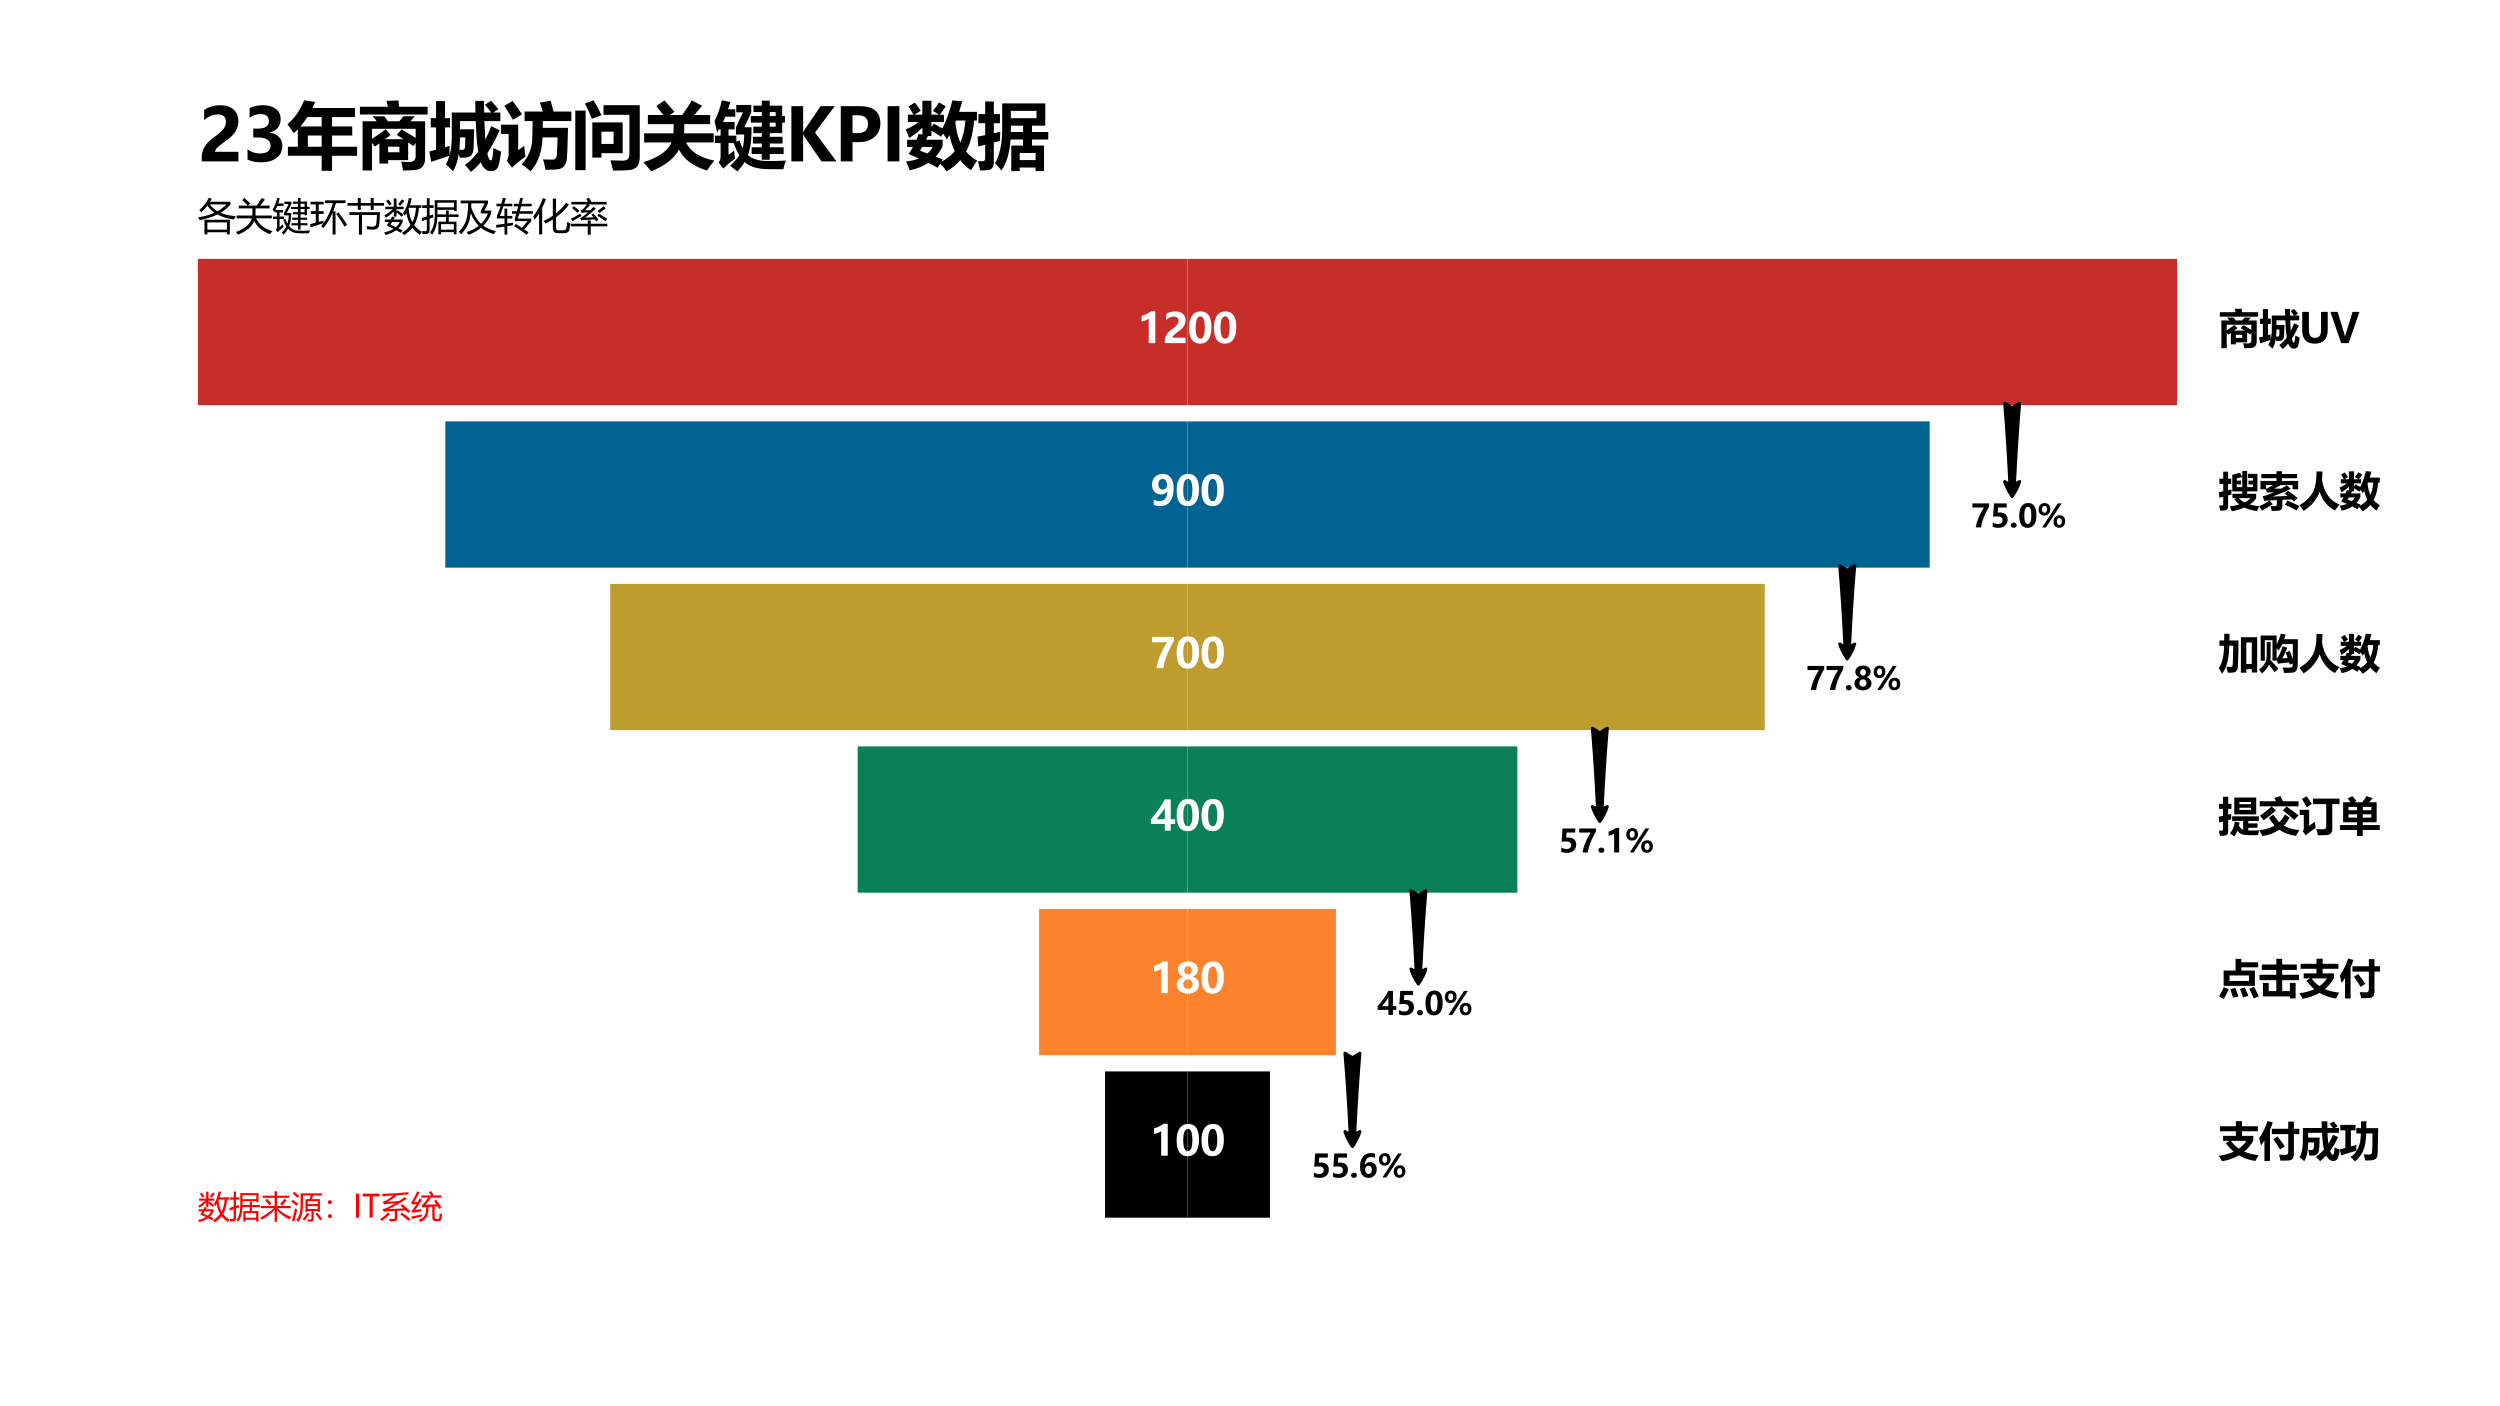 <?xml version="1.0" encoding="utf-8" standalone="no"?>
<!DOCTYPE svg PUBLIC "-//W3C//DTD SVG 1.1//EN"
  "http://www.w3.org/Graphics/SVG/1.1/DTD/svg11.dtd">
<svg xmlns:xlink="http://www.w3.org/1999/xlink" width="806.4pt" height="453.6pt" viewBox="0 0 806.4 453.6" xmlns="http://www.w3.org/2000/svg" version="1.1">
 <defs>
  <style type="text/css">*{stroke-linejoin: round; stroke-linecap: butt}</style>
 </defs>
 <g id="figure_1">
  <g id="patch_1">
   <path d="M 0 453.6 
L 806.4 453.6 
L 806.4 0 
L 0 0 
z
" style="fill: #ffffff"/>
  </g>
  <g id="axes_1">
   <g id="patch_2">
    <path d="M 0 408.24 
L 766.08 408.24 
L 766.08 68.04 
L 0 68.04 
z
" style="fill: #ffffff"/>
   </g>
   <g id="patch_3">
    <path d="M 383.04 83.504 
L 702.24 83.504 
L 702.24 130.681 
L 383.04 130.681 
z
" clip-path="url(#pd8c44826f9)" style="fill: #c72e29"/>
   </g>
   <g id="patch_4">
    <path d="M 383.04 135.923 
L 622.44 135.923 
L 622.44 183.1 
L 383.04 183.1 
z
" clip-path="url(#pd8c44826f9)" style="fill: #016392"/>
   </g>
   <g id="patch_5">
    <path d="M 383.04 188.342 
L 569.24 188.342 
L 569.24 235.519 
L 383.04 235.519 
z
" clip-path="url(#pd8c44826f9)" style="fill: #be9c2e"/>
   </g>
   <g id="patch_6">
    <path d="M 383.04 240.761 
L 489.44 240.761 
L 489.44 287.938 
L 383.04 287.938 
z
" clip-path="url(#pd8c44826f9)" style="fill: #098154"/>
   </g>
   <g id="patch_7">
    <path d="M 383.04 293.18 
L 430.92 293.18 
L 430.92 340.357 
L 383.04 340.357 
z
" clip-path="url(#pd8c44826f9)" style="fill: #fb832d"/>
   </g>
   <g id="patch_8">
    <path d="M 383.04 345.599 
L 409.64 345.599 
L 409.64 392.776 
L 383.04 392.776 
z
" clip-path="url(#pd8c44826f9)"/>
   </g>
   <g id="patch_9">
    <path d="M 383.04 83.504 
L 63.84 83.504 
L 63.84 130.681 
L 383.04 130.681 
z
" clip-path="url(#pd8c44826f9)" style="fill: #c72e29"/>
   </g>
   <g id="patch_10">
    <path d="M 383.04 135.923 
L 143.64 135.923 
L 143.64 183.1 
L 383.04 183.1 
z
" clip-path="url(#pd8c44826f9)" style="fill: #016392"/>
   </g>
   <g id="patch_11">
    <path d="M 383.04 188.342 
L 196.84 188.342 
L 196.84 235.519 
L 383.04 235.519 
z
" clip-path="url(#pd8c44826f9)" style="fill: #be9c2e"/>
   </g>
   <g id="patch_12">
    <path d="M 383.04 240.761 
L 276.64 240.761 
L 276.64 287.938 
L 383.04 287.938 
z
" clip-path="url(#pd8c44826f9)" style="fill: #098154"/>
   </g>
   <g id="patch_13">
    <path d="M 383.04 293.18 
L 335.16 293.18 
L 335.16 340.357 
L 383.04 340.357 
z
" clip-path="url(#pd8c44826f9)" style="fill: #fb832d"/>
   </g>
   <g id="patch_14">
    <path d="M 383.04 345.599 
L 356.44 345.599 
L 356.44 392.776 
L 383.04 392.776 
z
" clip-path="url(#pd8c44826f9)"/>
   </g>
   <g id="matplotlib.axis_1">
    <g id="xtick_1"/>
    <g id="xtick_2"/>
    <g id="xtick_3"/>
    <g id="xtick_4"/>
    <g id="xtick_5"/>
   </g>
   <g id="matplotlib.axis_2">
    <g id="ytick_1"/>
    <g id="ytick_2"/>
    <g id="ytick_3"/>
    <g id="ytick_4"/>
    <g id="ytick_5"/>
    <g id="ytick_6"/>
   </g>
   <g id="text_1">
    <!-- 23年商城访问关键KPI数据 -->
    <g transform="translate(63.84 52.052)scale(0.23 -0.23)">
     <defs>
      <path id="MicrosoftYaHei-Bold-32" d="M 1500 841 
L 3553 841 
L 3553 0 
L 334 0 
L 334 359 
Q 334 738 473 1050 
Q 613 1363 856 1633 
Q 1100 1903 1613 2266 
Q 2081 2616 2268 2886 
Q 2456 3156 2456 3459 
Q 2456 4113 1744 4113 
Q 1119 4113 550 3613 
L 550 4513 
Q 1184 4922 1975 4922 
Q 2700 4922 3122 4551 
Q 3544 4181 3544 3531 
Q 3544 3169 3422 2876 
Q 3300 2584 3069 2328 
Q 2838 2072 2328 1713 
Q 1838 1363 1669 1172 
Q 1500 981 1500 841 
z
" transform="scale(0.016)"/>
      <path id="MicrosoftYaHei-Bold-33" d="M 494 1053 
Q 978 691 1625 691 
Q 2034 691 2275 872 
Q 2516 1053 2516 1388 
Q 2516 1731 2230 1912 
Q 1944 2094 1428 2094 
L 997 2094 
L 997 2872 
L 1394 2872 
Q 2369 2872 2369 3528 
Q 2369 4147 1622 4147 
Q 1134 4147 675 3828 
L 675 4663 
Q 1175 4922 1853 4922 
Q 2541 4922 2969 4605 
Q 3397 4288 3397 3725 
Q 3397 2775 2434 2531 
L 2434 2516 
Q 2941 2459 3244 2145 
Q 3547 1831 3547 1381 
Q 3547 691 3042 303 
Q 2538 -84 1697 -84 
Q 950 -84 494 163 
L 494 1053 
z
" transform="scale(0.016)"/>
      <path id="MicrosoftYaHei-Bold-5e74" d="M 5819 3059 
L 5819 2266 
L 4050 2266 
L 4050 1284 
L 6244 1284 
L 6244 491 
L 4050 491 
L 4050 -828 
L 3138 -828 
L 3138 491 
L 175 491 
L 175 1284 
L 1050 1284 
L 1050 2813 
Q 881 2634 700 2466 
Q 463 2822 138 3266 
Q 1088 4047 1600 5353 
L 2569 5209 
Q 2459 4938 2334 4678 
L 6056 4678 
L 6056 3884 
L 4050 3884 
L 4050 3059 
L 5819 3059 
z
M 1272 3059 
L 3138 3059 
L 3138 3884 
L 1888 3884 
Q 1606 3450 1272 3059 
z
M 1925 1284 
L 3138 1284 
L 3138 2266 
L 1925 2266 
L 1925 1284 
z
" transform="scale(0.016)"/>
      <path id="MicrosoftYaHei-Bold-5546" d="M 238 4791 
L 2694 4791 
L 2563 5303 
L 3613 5341 
L 3675 4791 
L 6175 4791 
L 6175 4103 
L 238 4103 
L 238 4791 
z
M 475 3516 
L 1713 3516 
L 1356 3953 
L 2375 3953 
L 2703 3516 
L 3697 3516 
Q 3931 3797 4050 3953 
L 5063 3953 
Q 4863 3728 4666 3516 
L 5956 3516 
L 5956 303 
Q 5956 -131 5786 -389 
Q 5616 -647 5314 -720 
Q 5013 -794 4025 -803 
Q 3938 -303 3863 -22 
Q 4219 -59 4556 -59 
Q 5125 -59 5125 466 
L 5125 1594 
L 4925 1341 
L 4469 1659 
L 4469 109 
L 2713 109 
L 2713 -191 
L 1950 -191 
L 1950 1581 
L 1550 1297 
Q 1541 1313 1300 1625 
L 1300 -797 
L 475 -797 
L 475 3516 
z
M 2494 2816 
L 2944 2322 
Q 2694 2128 2441 1941 
L 4056 1941 
L 3475 2322 
L 3881 2797 
Q 4519 2438 5125 2056 
L 5125 2853 
L 1300 2853 
L 1300 1969 
Q 1956 2413 2494 2816 
z
M 3706 797 
L 3706 1291 
L 2713 1291 
L 2713 797 
L 3706 797 
z
" transform="scale(0.016)"/>
      <path id="MicrosoftYaHei-Bold-57ce" d="M 3956 1216 
Q 3931 409 3356 347 
Q 3131 316 2738 316 
Q 2713 484 2663 703 
Q 2519 -284 2150 -872 
Q 1813 -509 1525 -259 
Q 1719 66 1838 491 
Q 1063 241 238 -41 
L 75 872 
Q 381 947 663 1016 
L 663 2978 
L 200 2978 
L 200 3791 
L 663 3791 
L 663 5278 
L 1450 5278 
L 1450 3791 
L 1888 3791 
L 1888 2978 
L 1450 2978 
L 1450 1234 
Q 1663 1297 1850 1359 
Q 1831 1016 1844 522 
Q 2044 1216 2044 2159 
L 2044 4278 
L 4119 4278 
Q 4106 4759 4100 5303 
L 4863 5303 
Q 4869 4759 4881 4278 
L 5506 4278 
Q 5250 4622 4950 4972 
L 5500 5316 
Q 5844 4928 6125 4572 
L 5656 4278 
L 6300 4278 
L 6300 3528 
L 4900 3528 
Q 4938 2584 4988 1909 
Q 5263 2447 5494 3084 
L 6244 2728 
Q 5731 1578 5156 703 
Q 5294 78 5475 78 
Q 5625 78 5694 1166 
Q 6069 978 6369 853 
Q 6275 66 6131 -397 
Q 5969 -859 5475 -859 
Q 4881 -859 4581 -72 
Q 4169 -578 3725 -928 
Q 3444 -559 3194 -309 
Q 3825 116 4356 853 
Q 4206 1784 4144 3528 
L 2763 3528 
L 2763 2816 
L 4006 2816 
Q 3981 2116 3956 1216 
z
M 2706 1022 
Q 2869 1009 2931 1009 
Q 3213 1003 3213 1309 
Q 3225 1666 3231 2103 
L 2763 2103 
Q 2756 1516 2706 1022 
z
" transform="scale(0.016)"/>
      <path id="MicrosoftYaHei-Bold-8bbf" d="M 4013 -741 
Q 3906 -197 3800 172 
Q 4297 153 4603 153 
Q 4781 153 4884 250 
Q 4988 347 5006 594 
Q 5025 841 5069 2103 
L 3747 2103 
Q 3700 253 2706 -866 
Q 2219 -453 1919 -253 
Q 2344 188 2564 708 
Q 2784 1228 2828 1712 
Q 2872 2197 2878 3534 
L 2175 3534 
L 2175 4366 
L 3775 4366 
Q 3672 4700 3519 5153 
L 4456 5316 
L 4716 4366 
L 6275 4366 
L 6275 3534 
L 3775 3534 
L 3766 2941 
L 5981 2941 
Q 5928 684 5887 273 
Q 5847 -138 5665 -375 
Q 5484 -613 5217 -672 
Q 4950 -731 4013 -741 
z
M 1125 5291 
Q 1613 4634 1950 4128 
L 1150 3647 
Q 844 4197 394 4872 
L 1125 5291 
z
M 2150 1359 
Q 2163 1028 2250 416 
Q 1575 -59 1069 -547 
L 606 66 
Q 769 291 775 597 
L 775 2403 
L 113 2403 
L 113 3216 
L 1613 3216 
L 1613 978 
L 2150 1359 
z
" transform="scale(0.016)"/>
      <path id="MicrosoftYaHei-Bold-95ee" d="M 1213 5072 
L 1969 5359 
Q 2338 4747 2663 4047 
L 1831 3734 
Q 1544 4409 1213 5072 
z
M 6019 422 
Q 6019 -153 5800 -429 
Q 5581 -706 5178 -757 
Q 4775 -809 3675 -809 
Q 3569 -316 3450 91 
Q 4247 59 4506 59 
Q 5113 59 5113 609 
L 5113 4084 
L 2844 4084 
L 2844 4922 
L 6019 4922 
L 6019 422 
z
M 369 4453 
L 1275 4453 
L 1275 -766 
L 369 -766 
L 369 4453 
z
M 1863 3416 
L 4525 3416 
L 4525 716 
L 2663 716 
L 2663 328 
L 1863 328 
L 1863 3416 
z
M 3725 1528 
L 3725 2603 
L 2663 2603 
L 2663 1528 
L 3725 1528 
z
" transform="scale(0.016)"/>
      <path id="MicrosoftYaHei-Bold-5173" d="M 156 2459 
L 2725 2459 
Q 2725 2491 2741 3266 
L 481 3266 
L 481 4066 
L 1834 4066 
Q 1475 4538 1219 4841 
L 1925 5341 
Q 2188 5053 2813 4347 
L 2406 4066 
L 3488 4066 
Q 3975 4731 4331 5341 
L 5231 4872 
L 4550 4066 
L 5938 4066 
L 5938 3266 
L 3672 3266 
Q 3672 3009 3666 2459 
L 6250 2459 
L 6250 1659 
L 3819 1659 
Q 4416 441 6300 72 
Q 5856 -503 5663 -797 
Q 3906 -300 3203 1031 
Q 2600 -128 781 -866 
Q 488 -509 94 -72 
Q 2059 541 2556 1659 
L 156 1659 
L 156 2459 
z
" transform="scale(0.016)"/>
      <path id="MicrosoftYaHei-Bold-952e" d="M 1894 3916 
L 1025 3916 
Q 928 3678 819 3453 
L 1831 3453 
L 1831 2803 
L 1300 2803 
L 1300 2253 
L 1988 2253 
L 1988 1731 
L 2263 1841 
Q 2378 1453 2534 1156 
Q 2675 1634 2675 2353 
L 1950 2353 
L 1950 2997 
L 2569 4297 
L 1975 4297 
L 1975 4947 
L 3294 4947 
L 3294 4284 
L 2688 2991 
L 3313 2991 
L 3313 2541 
Q 3313 1384 3003 541 
Q 3584 34 4719 34 
Q 5631 34 6325 66 
Q 6150 -428 6106 -684 
L 4819 -684 
Q 3391 -684 2713 -56 
Q 2450 -491 2063 -878 
Q 1744 -603 1438 -391 
Q 1981 106 2247 522 
Q 1972 972 1763 1603 
L 1300 1603 
L 1300 578 
Q 1544 753 1800 947 
Q 1813 591 1869 241 
Q 1306 -166 850 -634 
L 431 -97 
Q 606 78 606 478 
L 606 1603 
L 106 1603 
L 106 2253 
L 606 2253 
L 606 2803 
L 469 2803 
Q 381 2663 294 2528 
Q 194 3053 75 3528 
Q 469 4297 719 5359 
L 1456 5197 
Q 1369 4872 1266 4566 
L 1894 4566 
L 1894 3916 
z
M 3325 1234 
L 4213 1234 
L 4213 1566 
L 3438 1566 
L 3438 2153 
L 4213 2153 
L 4213 2478 
L 3475 2478 
L 3475 3041 
L 4213 3041 
L 4213 3397 
L 3250 3397 
L 3250 3972 
L 4213 3972 
L 4213 4322 
L 3488 4322 
L 3488 4884 
L 4213 4884 
L 4213 5322 
L 4913 5322 
L 4913 4884 
L 6006 4884 
L 6006 3972 
L 6244 3972 
L 6244 3397 
L 6006 3397 
L 6006 2478 
L 4913 2478 
L 4913 2153 
L 6038 2153 
L 6038 1566 
L 4913 1566 
L 4913 1234 
L 6131 1234 
L 6131 647 
L 4913 647 
L 4913 141 
L 4213 141 
L 4213 647 
L 3325 647 
L 3325 1234 
z
M 5431 4322 
L 4913 4322 
L 4913 3972 
L 5431 3972 
L 5431 4322 
z
M 5431 3041 
L 5431 3397 
L 4913 3397 
L 4913 3041 
L 5431 3041 
z
" transform="scale(0.016)"/>
      <path id="MicrosoftYaHei-Bold-4b" d="M 4506 0 
L 3200 0 
L 1734 2116 
Q 1678 2197 1606 2369 
L 1591 2369 
L 1591 0 
L 559 0 
L 559 4841 
L 1591 4841 
L 1591 2553 
L 1606 2553 
Q 1675 2703 1744 2813 
L 3131 4841 
L 4363 4841 
L 2631 2531 
L 4506 0 
z
" transform="scale(0.016)"/>
      <path id="MicrosoftYaHei-Bold-50" d="M 1591 1688 
L 1591 0 
L 559 0 
L 559 4841 
L 2225 4841 
Q 4031 4841 4031 3309 
Q 4031 2566 3486 2117 
Q 2941 1669 2122 1688 
L 1591 1688 
z
M 1591 4041 
L 1591 2478 
L 2038 2478 
Q 2947 2478 2947 3269 
Q 2947 4041 2047 4041 
L 1591 4041 
z
" transform="scale(0.016)"/>
      <path id="MicrosoftYaHei-Bold-49" d="M 1588 4841 
L 1588 0 
L 556 0 
L 556 4841 
L 1588 4841 
z
" transform="scale(0.016)"/>
      <path id="MicrosoftYaHei-Bold-6570" d="M 238 4091 
L 725 4091 
Q 559 4425 281 4803 
L 844 5153 
Q 1038 4922 1369 4428 
L 806 4091 
L 1506 4091 
L 1506 5316 
L 2300 5316 
L 2300 4091 
L 2956 4091 
L 2438 4428 
Q 2750 4809 2963 5172 
L 3550 4822 
Q 3341 4466 3031 4091 
L 3394 4091 
L 3394 3453 
L 2300 3453 
L 2300 3016 
L 2513 3303 
Q 2903 3094 3253 2891 
Q 3766 3841 4138 5347 
L 4994 5266 
Q 4869 4781 4728 4341 
L 6294 4341 
L 6294 3578 
L 6041 3578 
Q 5906 1922 5338 856 
Q 5738 391 6319 53 
Q 6094 -203 5775 -778 
Q 5228 -413 4828 109 
Q 4313 -497 3631 -872 
Q 3378 -513 3072 -197 
L 2850 -566 
Q 2475 -350 2031 -128 
Q 1347 -584 394 -778 
Q 281 -434 63 -9 
Q 716 59 1213 253 
Q 781 444 300 641 
Q 513 950 681 1259 
L 169 1259 
L 169 1897 
L 991 1897 
Q 1094 2144 1169 2391 
L 1506 2359 
L 1506 2959 
Q 1044 2472 344 2053 
Q 213 2472 50 2803 
Q 672 3044 1172 3453 
L 238 3453 
L 238 4091 
z
M 4394 3400 
Q 4519 2359 4831 1659 
Q 5203 2478 5275 3578 
L 4463 3578 
Q 4431 3488 4394 3400 
z
M 2300 2216 
L 1984 2216 
Q 1913 2063 1825 1897 
L 3281 1897 
L 3281 1316 
Q 3038 806 2672 413 
L 3294 166 
L 3169 -38 
Q 3859 322 4347 894 
Q 4041 1522 3878 2300 
Q 3769 2103 3656 1922 
Q 3513 2172 3322 2438 
L 3138 2159 
Q 2750 2422 2300 2691 
L 2300 2216 
z
M 1300 934 
L 1950 691 
Q 2231 934 2413 1259 
L 1484 1259 
L 1300 934 
z
" transform="scale(0.016)"/>
      <path id="MicrosoftYaHei-Bold-636e" d="M 6294 1916 
L 4869 1916 
L 4869 1391 
L 5919 1391 
L 5919 -853 
L 5181 -853 
L 5181 -541 
L 3788 -541 
L 3788 -853 
L 3050 -853 
L 3050 1391 
L 4081 1391 
L 4081 1916 
L 2988 1916 
Q 2875 203 2188 -803 
Q 1925 -459 1625 -166 
Q 2250 928 2250 2803 
L 2250 5084 
L 6031 5084 
L 6031 3128 
L 4869 3128 
L 4869 2572 
L 6294 2572 
L 6294 1916 
z
M 169 4147 
L 763 4147 
L 763 5253 
L 1519 5253 
L 1519 4147 
L 2056 4147 
L 2056 3347 
L 1519 3347 
L 1519 2472 
Q 1788 2528 2088 2603 
Q 2056 2103 2063 1791 
Q 1788 1722 1519 1653 
L 1519 -59 
Q 1519 -753 950 -772 
Q 619 -803 313 -791 
Q 250 -422 131 22 
Q 338 16 550 9 
Q 763 3 763 309 
L 763 1459 
Q 463 1378 163 1303 
L 94 2166 
Q 375 2222 763 2303 
L 763 3347 
L 169 3347 
L 169 4147 
z
M 5263 3784 
L 5263 4428 
L 3013 4428 
L 3013 3784 
L 5263 3784 
z
M 5181 734 
L 3788 734 
L 3788 116 
L 5181 116 
L 5181 734 
z
M 4081 2572 
L 4081 3128 
L 3013 3128 
L 3013 2572 
L 4081 2572 
z
" transform="scale(0.016)"/>
     </defs>
     <use xlink:href="#MicrosoftYaHei-Bold-32"/>
     <use xlink:href="#MicrosoftYaHei-Bold-33" x="61.67"/>
     <use xlink:href="#MicrosoftYaHei-Bold-5e74" x="123.34"/>
     <use xlink:href="#MicrosoftYaHei-Bold-5546" x="223.34"/>
     <use xlink:href="#MicrosoftYaHei-Bold-57ce" x="323.34"/>
     <use xlink:href="#MicrosoftYaHei-Bold-8bbf" x="423.34"/>
     <use xlink:href="#MicrosoftYaHei-Bold-95ee" x="523.34"/>
     <use xlink:href="#MicrosoftYaHei-Bold-5173" x="623.34"/>
     <use xlink:href="#MicrosoftYaHei-Bold-952e" x="723.34"/>
     <use xlink:href="#MicrosoftYaHei-Bold-4b" x="823.34"/>
     <use xlink:href="#MicrosoftYaHei-Bold-50" x="892.627"/>
     <use xlink:href="#MicrosoftYaHei-Bold-49" x="958.35"/>
     <use xlink:href="#MicrosoftYaHei-Bold-6570" x="991.895"/>
     <use xlink:href="#MicrosoftYaHei-Bold-636e" x="1091.895"/>
    </g>
   </g>
   <g id="text_2">
    <!-- 1200 -->
    <g style="fill: #ffffff" transform="translate(367.005 110.672)scale(0.13 -0.13)">
     <defs>
      <path id="MicrosoftYaHei-Bold-31" d="M 2716 4947 
L 2716 0 
L 1700 0 
L 1700 3809 
Q 1513 3647 1188 3517 
Q 863 3388 591 3356 
L 591 4222 
Q 1447 4472 2072 4947 
L 2716 4947 
z
" transform="scale(0.016)"/>
      <path id="MicrosoftYaHei-Bold-30" d="M 244 2341 
Q 244 3597 706 4259 
Q 1169 4922 2044 4922 
Q 3713 4922 3713 2453 
Q 3713 1238 3259 577 
Q 2806 -84 1950 -84 
Q 244 -84 244 2341 
z
M 1266 2366 
Q 1266 691 1981 691 
Q 2684 691 2684 2416 
Q 2684 4147 2000 4147 
Q 1266 4147 1266 2366 
z
" transform="scale(0.016)"/>
     </defs>
     <use xlink:href="#MicrosoftYaHei-Bold-31"/>
     <use xlink:href="#MicrosoftYaHei-Bold-32" x="61.67"/>
     <use xlink:href="#MicrosoftYaHei-Bold-30" x="123.34"/>
     <use xlink:href="#MicrosoftYaHei-Bold-30" x="185.01"/>
    </g>
   </g>
   <g id="text_3">
    <!-- 900 -->
    <g style="fill: #ffffff" transform="translate(371.014 163.091)scale(0.13 -0.13)">
     <defs>
      <path id="MicrosoftYaHei-Bold-39" d="M 544 941 
Q 931 691 1456 691 
Q 2628 691 2653 2216 
L 2634 2222 
Q 2316 1731 1650 1731 
Q 1047 1731 658 2154 
Q 269 2578 269 3222 
Q 269 3978 737 4450 
Q 1206 4922 1959 4922 
Q 2744 4922 3191 4325 
Q 3638 3728 3638 2659 
Q 3638 1391 3098 653 
Q 2559 -84 1547 -84 
Q 975 -84 544 100 
L 544 941 
z
M 1259 3313 
Q 1259 2928 1445 2709 
Q 1631 2491 1953 2491 
Q 2241 2491 2427 2700 
Q 2613 2909 2613 3219 
Q 2613 3591 2427 3869 
Q 2241 4147 1928 4147 
Q 1625 4147 1442 3906 
Q 1259 3666 1259 3313 
z
" transform="scale(0.016)"/>
     </defs>
     <use xlink:href="#MicrosoftYaHei-Bold-39"/>
     <use xlink:href="#MicrosoftYaHei-Bold-30" x="61.67"/>
     <use xlink:href="#MicrosoftYaHei-Bold-30" x="123.34"/>
    </g>
   </g>
   <g id="text_4">
    <!-- 700 -->
    <g style="fill: #ffffff" transform="translate(371.014 215.511)scale(0.13 -0.13)">
     <defs>
      <path id="MicrosoftYaHei-Bold-37" d="M 3675 4225 
Q 3088 3172 2798 2528 
Q 2509 1884 2328 1275 
Q 2147 666 2050 0 
L 966 0 
Q 1122 947 1517 1917 
Q 1913 2888 2609 4009 
L 300 4009 
L 300 4841 
L 3675 4841 
L 3675 4225 
z
" transform="scale(0.016)"/>
     </defs>
     <use xlink:href="#MicrosoftYaHei-Bold-37"/>
     <use xlink:href="#MicrosoftYaHei-Bold-30" x="61.67"/>
     <use xlink:href="#MicrosoftYaHei-Bold-30" x="123.34"/>
    </g>
   </g>
   <g id="text_5">
    <!-- 400 -->
    <g style="fill: #ffffff" transform="translate(371.014 267.93)scale(0.13 -0.13)">
     <defs>
      <path id="MicrosoftYaHei-Bold-34" d="M 3184 4841 
L 3184 1766 
L 3869 1766 
L 3869 1031 
L 3184 1031 
L 3184 0 
L 2266 0 
L 2266 1031 
L 103 1031 
L 103 1772 
Q 775 2522 1362 3359 
Q 1950 4197 2250 4841 
L 3184 4841 
z
M 997 1766 
L 2266 1766 
L 2266 3541 
Q 2116 3259 1836 2859 
Q 1556 2459 997 1766 
z
" transform="scale(0.016)"/>
     </defs>
     <use xlink:href="#MicrosoftYaHei-Bold-34"/>
     <use xlink:href="#MicrosoftYaHei-Bold-30" x="61.67"/>
     <use xlink:href="#MicrosoftYaHei-Bold-30" x="123.34"/>
    </g>
   </g>
   <g id="text_6">
    <!-- 180 -->
    <g style="fill: #ffffff" transform="translate(371.014 320.349)scale(0.13 -0.13)">
     <defs>
      <path id="MicrosoftYaHei-Bold-38" d="M 269 1303 
Q 269 1725 512 2053 
Q 756 2381 1219 2534 
Q 850 2719 648 3003 
Q 447 3288 447 3634 
Q 447 3997 645 4292 
Q 844 4588 1200 4755 
Q 1556 4922 1997 4922 
Q 2441 4922 2800 4758 
Q 3159 4594 3359 4298 
Q 3559 4003 3559 3647 
Q 3559 3309 3339 3018 
Q 3119 2728 2747 2559 
Q 3200 2403 3453 2076 
Q 3706 1750 3706 1313 
Q 3706 697 3228 309 
Q 2750 -78 1988 -78 
Q 1225 -78 747 309 
Q 269 697 269 1303 
z
M 1278 1394 
Q 1278 1056 1472 853 
Q 1666 650 1991 650 
Q 2303 650 2503 853 
Q 2703 1056 2703 1394 
Q 2703 1709 2500 1920 
Q 2297 2131 1991 2131 
Q 1675 2131 1476 1920 
Q 1278 1709 1278 1394 
z
M 1428 3531 
Q 1428 3266 1592 3077 
Q 1756 2888 2006 2888 
Q 2247 2888 2415 3072 
Q 2584 3256 2584 3531 
Q 2584 3806 2420 3997 
Q 2256 4188 2006 4188 
Q 1750 4188 1589 3997 
Q 1428 3806 1428 3531 
z
" transform="scale(0.016)"/>
     </defs>
     <use xlink:href="#MicrosoftYaHei-Bold-31"/>
     <use xlink:href="#MicrosoftYaHei-Bold-38" x="61.67"/>
     <use xlink:href="#MicrosoftYaHei-Bold-30" x="123.34"/>
    </g>
   </g>
   <g id="text_7">
    <!-- 100 -->
    <g style="fill: #ffffff" transform="translate(371.014 372.768)scale(0.13 -0.13)">
     <use xlink:href="#MicrosoftYaHei-Bold-31"/>
     <use xlink:href="#MicrosoftYaHei-Bold-30" x="61.67"/>
     <use xlink:href="#MicrosoftYaHei-Bold-30" x="123.34"/>
    </g>
   </g>
   <g id="text_8">
    <!-- 商城UV -->
    <g transform="translate(715.54 110.672)scale(0.13 -0.13)">
     <defs>
      <path id="MicrosoftYaHei-Bold-55" d="M 4466 2081 
Q 4466 -84 2453 -84 
Q 509 -84 509 2025 
L 509 4841 
L 1544 4841 
L 1544 2019 
Q 1544 809 2497 809 
Q 3434 809 3434 1975 
L 3434 4841 
L 4466 4841 
L 4466 2081 
z
" transform="scale(0.016)"/>
      <path id="MicrosoftYaHei-Bold-56" d="M 4541 4841 
L 2859 0 
L 1694 0 
L 34 4841 
L 1147 4841 
L 2194 1419 
Q 2272 1166 2291 941 
L 2309 941 
Q 2334 1172 2416 1431 
L 3463 4841 
L 4541 4841 
z
" transform="scale(0.016)"/>
     </defs>
     <use xlink:href="#MicrosoftYaHei-Bold-5546"/>
     <use xlink:href="#MicrosoftYaHei-Bold-57ce" x="100"/>
     <use xlink:href="#MicrosoftYaHei-Bold-55" x="200"/>
     <use xlink:href="#MicrosoftYaHei-Bold-56" x="277.637"/>
    </g>
   </g>
   <g id="text_9">
    <!-- 搜索人数 -->
    <g transform="translate(715.54 163.091)scale(0.13 -0.13)">
     <defs>
      <path id="MicrosoftYaHei-Bold-641c" d="M 5869 1834 
L 5869 1122 
Q 5478 581 4878 172 
Q 5528 -22 6356 -103 
Q 6150 -522 6019 -841 
Q 4894 -722 4028 -297 
Q 3197 -669 2100 -872 
Q 1963 -491 1781 -116 
Q 2613 -16 3263 178 
Q 2819 522 2469 978 
L 2788 1159 
L 2194 1159 
L 2194 1834 
L 3713 1834 
L 3713 2203 
L 2163 2203 
L 2163 4784 
Q 2625 4872 3338 5103 
L 3713 4463 
L 3713 5359 
L 4475 5359 
L 4475 2866 
L 5363 2866 
L 5363 3284 
L 4675 3284 
L 4675 3872 
L 5363 3872 
L 5363 4278 
L 4594 4278 
L 4594 4928 
L 6063 4928 
L 6063 2203 
L 4475 2203 
L 4475 1834 
L 5869 1834 
z
M 2863 4241 
L 2863 3872 
L 3513 3872 
L 3513 3284 
L 2863 3284 
L 2863 2866 
L 3713 2866 
L 3713 4438 
Q 3256 4306 2863 4241 
z
M 4078 494 
Q 4638 772 4988 1159 
L 3194 1159 
Q 3550 769 4078 494 
z
M 169 4166 
L 763 4166 
L 763 5266 
L 1519 5266 
L 1519 4166 
L 2000 4166 
L 2000 3359 
L 1519 3359 
L 1519 2391 
L 2050 2516 
Q 2025 2016 2025 1703 
L 1519 1575 
L 1519 -59 
Q 1519 -453 1323 -629 
Q 1128 -806 313 -772 
Q 250 -416 131 38 
L 550 22 
Q 763 22 763 291 
L 763 1375 
Q 444 1294 163 1216 
L 94 2078 
L 763 2219 
L 763 3359 
L 169 3359 
L 169 4166 
z
" transform="scale(0.016)"/>
      <path id="MicrosoftYaHei-Bold-7d22" d="M 281 2522 
L 281 3828 
L 2775 3828 
L 2775 4253 
L 425 4253 
L 425 4903 
L 2775 4903 
L 2775 5341 
L 3625 5341 
L 3625 4903 
L 5975 4903 
L 5975 4253 
L 3625 4253 
L 3625 3828 
L 6131 3828 
L 6131 2534 
L 5269 2534 
L 5269 3184 
L 3425 3184 
Q 2941 2906 2394 2628 
Q 3031 2628 3528 2638 
Q 3963 2878 4369 3147 
L 4981 2609 
Q 4050 2097 2150 1403 
L 4478 1500 
L 4038 1847 
L 4569 2303 
Q 5431 1691 6056 1197 
L 5500 647 
Q 5322 803 5144 953 
L 3681 897 
L 3681 -134 
Q 3681 -406 3543 -568 
Q 3406 -731 3167 -776 
Q 2928 -822 2019 -822 
Q 1950 -353 1856 -59 
Q 2200 -94 2438 -94 
Q 2653 -94 2742 -30 
Q 2831 34 2831 184 
L 2831 859 
Q 1400 797 875 747 
L 625 1422 
Q 1572 1713 2422 2091 
Q 1663 2063 1319 2022 
L 1141 2522 
L 281 2522 
z
M 1144 2600 
Q 1659 2809 2241 3184 
L 1144 3184 
L 1144 2600 
z
M 1681 797 
L 2181 222 
Q 1325 -378 506 -772 
Q 344 -484 81 -103 
Q 894 234 1681 797 
z
M 4475 791 
Q 5388 397 6313 -72 
L 5894 -759 
Q 4906 -216 4069 147 
L 4475 791 
z
" transform="scale(0.016)"/>
      <path id="MicrosoftYaHei-Bold-4eba" d="M 2731 5297 
L 3644 5297 
Q 3647 4619 3584 3984 
Q 4053 1066 6300 147 
Q 5806 -434 5581 -759 
Q 3900 94 3206 2147 
Q 2547 313 719 -822 
Q 525 -478 88 72 
Q 1491 872 2117 2009 
Q 2744 3147 2731 5297 
z
" transform="scale(0.016)"/>
     </defs>
     <use xlink:href="#MicrosoftYaHei-Bold-641c"/>
     <use xlink:href="#MicrosoftYaHei-Bold-7d22" x="100"/>
     <use xlink:href="#MicrosoftYaHei-Bold-4eba" x="200"/>
     <use xlink:href="#MicrosoftYaHei-Bold-6570" x="300"/>
    </g>
   </g>
   <g id="text_10">
    <!-- 加购人数 -->
    <g transform="translate(715.54 215.511)scale(0.13 -0.13)">
     <defs>
      <path id="MicrosoftYaHei-Bold-52a0" d="M 1475 -716 
Q 1381 -278 1256 222 
Q 1644 197 1894 197 
Q 2044 197 2126 261 
Q 2209 325 2228 437 
Q 2247 550 2272 1386 
Q 2297 2222 2306 3472 
L 1700 3472 
Q 1666 503 575 -878 
Q 356 -453 81 16 
Q 863 1125 891 3472 
L 175 3472 
L 175 4291 
L 909 4291 
Q 919 4828 919 5322 
L 1731 5322 
L 1716 4291 
L 3131 4291 
L 3091 1766 
L 3050 300 
Q 3034 -147 2861 -378 
Q 2688 -609 2448 -662 
Q 2209 -716 1475 -716 
z
M 3500 -716 
L 3500 4797 
L 6025 4797 
L 6025 -678 
L 5188 -678 
L 5188 -166 
L 4338 -166 
L 4338 -716 
L 3500 -716 
z
M 5188 3978 
L 4338 3978 
L 4338 653 
L 5188 653 
L 5188 3978 
z
" transform="scale(0.016)"/>
      <path id="MicrosoftYaHei-Bold-8d2d" d="M 3431 5341 
L 4194 5216 
Q 4084 4834 3966 4491 
L 6088 4491 
L 6075 2084 
L 6056 422 
Q 6047 -91 5851 -364 
Q 5656 -638 5364 -686 
Q 5072 -734 3944 -747 
Q 3875 -372 3750 91 
Q 4638 66 4831 66 
Q 5294 66 5294 578 
L 5294 709 
L 4831 541 
L 4728 875 
Q 3353 769 3050 659 
L 2794 1172 
L 2150 1172 
L 2150 4334 
L 963 4334 
L 963 1147 
L 319 1147 
L 319 5053 
L 2794 5053 
L 2794 3694 
Q 3194 4413 3431 5341 
z
M 4831 2666 
Q 5072 2094 5300 1413 
Q 5306 2306 5306 3728 
L 3663 3728 
Q 3406 3156 3106 2728 
Q 2944 2913 2794 3059 
L 2794 1450 
Q 3184 1775 3731 3384 
L 4450 3153 
Q 4006 2134 3700 1509 
L 4503 1575 
Q 4350 2034 4200 2434 
L 4831 2666 
z
M 1250 4072 
L 1863 4072 
L 1863 1897 
Q 1863 1578 1813 1284 
Q 2313 772 3069 -84 
L 2481 -634 
Q 2100 -81 1594 525 
Q 1263 -247 513 -822 
Q 344 -547 69 -178 
Q 1250 572 1250 1909 
L 1250 4072 
z
" transform="scale(0.016)"/>
     </defs>
     <use xlink:href="#MicrosoftYaHei-Bold-52a0"/>
     <use xlink:href="#MicrosoftYaHei-Bold-8d2d" x="100"/>
     <use xlink:href="#MicrosoftYaHei-Bold-4eba" x="200"/>
     <use xlink:href="#MicrosoftYaHei-Bold-6570" x="300"/>
    </g>
   </g>
   <g id="text_11">
    <!-- 提交订单 -->
    <g transform="translate(715.54 267.93)scale(0.13 -0.13)">
     <defs>
      <path id="MicrosoftYaHei-Bold-63d0" d="M 113 4153 
L 725 4153 
L 725 5253 
L 1531 5253 
L 1531 4153 
L 2031 4153 
L 2031 3378 
L 1531 3378 
L 1531 2475 
L 1994 2597 
Q 1988 2103 2000 1759 
L 1531 1625 
L 1531 3 
Q 1531 -497 1304 -656 
Q 1078 -816 250 -803 
Q 194 -453 94 3 
L 556 3 
Q 725 3 725 222 
L 725 1400 
L 150 1241 
L 81 2159 
L 725 2294 
L 725 3378 
L 113 3378 
L 113 4153 
z
M 2475 5134 
L 5875 5134 
L 5875 2522 
L 2475 2522 
L 2475 5134 
z
M 5075 4441 
L 3275 4441 
L 3275 4103 
L 5075 4103 
L 5075 4441 
z
M 5075 3216 
L 5075 3553 
L 3275 3553 
L 3275 3216 
L 5075 3216 
z
M 2481 -897 
Q 1956 -509 1800 -422 
Q 2438 284 2563 1409 
L 3294 1253 
Q 3256 981 3200 728 
Q 3588 209 3850 131 
L 3850 1503 
L 2138 1503 
L 2138 2222 
L 6288 2222 
L 6288 1503 
L 4650 1503 
L 4650 1122 
L 6075 1122 
L 6075 441 
L 4650 441 
L 4650 25 
Q 5447 16 6325 34 
Q 6250 -247 6156 -703 
Q 4953 -728 4203 -683 
Q 3453 -638 2966 -41 
Q 2772 -522 2481 -897 
z
" transform="scale(0.016)"/>
      <path id="MicrosoftYaHei-Bold-4ea4" d="M 163 4559 
L 2684 4559 
Q 2559 4856 2463 5072 
L 3388 5353 
Q 3538 5056 3775 4559 
L 6194 4559 
L 6194 3772 
L 163 3772 
L 163 4559 
z
M 200 2322 
Q 1238 3016 2006 3759 
L 2681 3141 
Q 1788 2328 788 1597 
Q 581 1891 200 2322 
z
M 4331 3741 
Q 5363 3009 6188 2372 
L 5538 1653 
Q 4675 2441 3756 3134 
L 4331 3741 
z
M 2294 2503 
Q 2703 1794 3203 1309 
Q 3741 1819 4075 2516 
L 4813 2022 
Q 4419 1309 3909 769 
Q 4819 250 6300 78 
Q 5988 -447 5781 -816 
Q 4291 -613 3206 150 
Q 2128 -597 594 -841 
Q 438 -491 88 53 
Q 1525 234 2494 778 
Q 1978 1319 1594 1984 
L 2294 2503 
z
" transform="scale(0.016)"/>
      <path id="MicrosoftYaHei-Bold-8ba2" d="M 1194 5334 
Q 1575 4822 2006 4128 
L 1206 3647 
Q 775 4453 463 4916 
L 1194 5334 
z
M 2175 4966 
L 6300 4966 
L 6300 4109 
L 5175 4109 
L 5175 316 
Q 5175 -66 5048 -297 
Q 4922 -528 4676 -623 
Q 4431 -719 2938 -728 
Q 2844 -216 2700 241 
Q 3172 206 3569 206 
Q 3844 206 3962 234 
Q 4081 263 4159 377 
Q 4238 491 4238 684 
L 4238 4109 
L 2175 4109 
L 2175 4966 
z
M 2481 1391 
Q 2519 903 2588 422 
Q 1450 -328 1063 -747 
L 600 -109 
Q 756 78 756 416 
L 756 2422 
L 119 2422 
L 119 3234 
L 1588 3234 
L 1588 766 
Q 1881 953 2481 1391 
z
" transform="scale(0.016)"/>
      <path id="MicrosoftYaHei-Bold-5355" d="M 606 4403 
L 1750 4403 
Q 1534 4713 1306 5003 
L 2056 5341 
L 2706 4578 
L 2313 4403 
L 3569 4403 
Q 3944 4884 4244 5353 
L 5188 5016 
Q 4969 4781 4628 4403 
L 5806 4403 
L 5806 1297 
L 3644 1297 
L 3644 866 
L 6288 866 
L 6288 97 
L 3644 97 
L 3644 -834 
L 2769 -834 
L 2769 97 
L 113 97 
L 113 866 
L 2769 866 
L 2769 1297 
L 606 1297 
L 606 4403 
z
M 4981 3678 
L 3644 3678 
L 3644 3172 
L 4981 3172 
L 4981 3678 
z
M 1431 3172 
L 2769 3172 
L 2769 3678 
L 1431 3678 
L 1431 3172 
z
M 4981 2022 
L 4981 2528 
L 3644 2528 
L 3644 2022 
L 4981 2022 
z
M 1431 2022 
L 2769 2022 
L 2769 2528 
L 1431 2528 
L 1431 2022 
z
" transform="scale(0.016)"/>
     </defs>
     <use xlink:href="#MicrosoftYaHei-Bold-63d0"/>
     <use xlink:href="#MicrosoftYaHei-Bold-4ea4" x="100"/>
     <use xlink:href="#MicrosoftYaHei-Bold-8ba2" x="200"/>
     <use xlink:href="#MicrosoftYaHei-Bold-5355" x="300"/>
    </g>
   </g>
   <g id="text_12">
    <!-- 点击支付 -->
    <g transform="translate(715.54 320.349)scale(0.13 -0.13)">
     <defs>
      <path id="MicrosoftYaHei-Bold-70b9" d="M 825 3503 
L 2675 3503 
L 2675 5316 
L 3563 5316 
L 3563 4791 
L 6181 4791 
L 6181 4003 
L 3563 4003 
L 3563 3503 
L 5675 3503 
L 5675 1128 
L 825 1128 
L 825 3503 
z
M 4763 2741 
L 1738 2741 
L 1738 1891 
L 4763 1891 
L 4763 2741 
z
M 5550 991 
Q 5944 247 6275 -509 
L 5494 -816 
Q 5119 34 4800 678 
L 5550 991 
z
M 856 941 
L 1625 616 
Q 1325 -41 850 -903 
L 119 -516 
Q 550 247 856 941 
z
M 4113 897 
Q 4388 291 4663 -416 
L 3844 -666 
Q 3613 16 3344 653 
L 4113 897 
z
M 2638 834 
Q 2931 59 3113 -509 
L 2300 -716 
Q 2044 116 1856 622 
L 2638 834 
z
" transform="scale(0.016)"/>
      <path id="MicrosoftYaHei-Bold-51fb" d="M 4850 -822 
L 4850 -509 
L 675 -509 
L 675 1591 
L 1563 1591 
L 1563 316 
L 2744 316 
L 2744 2009 
L 138 2009 
L 138 2847 
L 2744 2847 
L 2744 3603 
L 500 3603 
L 500 4441 
L 2744 4441 
L 2744 5322 
L 3656 5322 
L 3656 4441 
L 5925 4441 
L 5925 3603 
L 3656 3603 
L 3656 2847 
L 6256 2847 
L 6256 2009 
L 3656 2009 
L 3656 316 
L 4850 316 
L 4850 1591 
L 5738 1591 
L 5738 -822 
L 4850 -822 
z
" transform="scale(0.016)"/>
      <path id="MicrosoftYaHei-Bold-652f" d="M 5425 3066 
L 5425 2334 
Q 4878 1331 4031 625 
Q 5000 200 6256 84 
Q 5988 -353 5756 -828 
Q 4334 -634 3197 44 
Q 2081 -606 575 -872 
Q 331 -384 81 -16 
Q 1406 150 2391 616 
Q 1719 1175 1169 1941 
L 1725 2291 
L 738 2291 
L 738 3066 
L 2719 3066 
L 2719 3778 
L 263 3778 
L 263 4553 
L 2719 4553 
L 2719 5341 
L 3681 5341 
L 3681 4553 
L 6125 4553 
L 6125 3778 
L 3681 3778 
L 3681 3066 
L 5425 3066 
z
M 3194 1084 
Q 3891 1584 4350 2291 
L 1966 2291 
Q 2475 1572 3194 1084 
z
" transform="scale(0.016)"/>
      <path id="MicrosoftYaHei-Bold-4ed8" d="M 1375 5366 
L 2200 5153 
Q 2000 4559 1763 4006 
L 1763 -822 
L 900 -822 
L 900 2344 
Q 650 1941 375 1566 
Q 288 1953 94 2703 
Q 956 4022 1375 5366 
z
M 2050 4166 
L 4594 4166 
L 4594 5278 
L 5469 5278 
L 5469 4166 
L 6319 4166 
L 6319 3341 
L 5469 3341 
L 5469 303 
Q 5469 -184 5283 -445 
Q 5097 -706 4745 -742 
Q 4394 -778 3388 -772 
Q 3319 -353 3175 153 
Q 3725 116 4175 116 
Q 4594 116 4594 584 
L 4594 3341 
L 2050 3341 
L 2050 4166 
z
M 2938 2972 
Q 3550 2191 4063 1453 
L 3319 966 
Q 2869 1747 2288 2534 
L 2938 2972 
z
" transform="scale(0.016)"/>
     </defs>
     <use xlink:href="#MicrosoftYaHei-Bold-70b9"/>
     <use xlink:href="#MicrosoftYaHei-Bold-51fb" x="100"/>
     <use xlink:href="#MicrosoftYaHei-Bold-652f" x="200"/>
     <use xlink:href="#MicrosoftYaHei-Bold-4ed8" x="300"/>
    </g>
   </g>
   <g id="text_13">
    <!-- 支付成功 -->
    <g transform="translate(715.54 372.768)scale(0.13 -0.13)">
     <defs>
      <path id="MicrosoftYaHei-Bold-6210" d="M 1606 9 
Q 1544 541 1456 922 
Q 1753 866 1925 866 
Q 2259 866 2304 1197 
Q 2350 1528 2350 2047 
L 1438 2047 
Q 1428 106 825 -859 
Q 481 -534 88 -247 
Q 606 597 613 2172 
L 613 4291 
L 3547 4291 
L 3519 5322 
L 4406 5322 
L 4416 4291 
L 5269 4291 
Q 5103 4509 4738 4941 
L 5394 5297 
Q 5613 5059 6019 4553 
L 5538 4291 
L 6225 4291 
L 6225 3541 
L 4431 3541 
Q 4463 2569 4566 1856 
Q 4978 2491 5300 3234 
L 6069 2878 
Q 5519 1663 4828 734 
Q 5063 125 5250 125 
Q 5322 125 5369 215 
Q 5416 306 5472 667 
Q 5528 1028 5531 1291 
Q 5813 1128 6331 909 
Q 6313 572 6175 22 
Q 6038 -528 5813 -681 
Q 5588 -834 5359 -834 
Q 4678 -834 4231 16 
Q 3781 -472 3281 -859 
Q 2981 -491 2631 -197 
Q 3322 300 3888 953 
Q 3659 1891 3578 3541 
L 1438 3541 
L 1438 2803 
L 3219 2803 
Q 3219 2709 3181 1714 
Q 3144 719 3012 491 
Q 2881 263 2673 117 
Q 2466 -28 1606 9 
z
" transform="scale(0.016)"/>
      <path id="MicrosoftYaHei-Bold-529f" d="M 4038 -753 
Q 3925 -191 3813 184 
Q 4253 166 4625 166 
Q 5056 166 5095 556 
Q 5134 947 5163 3441 
L 4181 3441 
Q 4141 1638 3672 658 
Q 3203 -322 2450 -884 
Q 2119 -534 1756 -203 
Q 3350 803 3353 3441 
L 2650 3441 
L 2650 4266 
L 3375 4266 
Q 3384 4750 3381 5322 
L 4213 5322 
L 4200 4266 
L 6038 4266 
L 5969 713 
Q 5950 72 5887 -129 
Q 5825 -331 5664 -478 
Q 5503 -625 5264 -684 
Q 5025 -744 4038 -753 
z
M 306 41 
L 94 972 
L 950 1194 
L 950 3916 
L 169 3916 
L 169 4772 
L 2525 4772 
L 2525 3916 
L 1806 3916 
L 1806 1428 
L 2650 1672 
Q 2634 1444 2634 1234 
Q 2634 984 2656 759 
Q 1369 397 306 41 
z
" transform="scale(0.016)"/>
     </defs>
     <use xlink:href="#MicrosoftYaHei-Bold-652f"/>
     <use xlink:href="#MicrosoftYaHei-Bold-4ed8" x="100"/>
     <use xlink:href="#MicrosoftYaHei-Bold-6210" x="200"/>
     <use xlink:href="#MicrosoftYaHei-Bold-529f" x="300"/>
    </g>
   </g>
   <g id="text_14">
    <!-- 75.0% -->
    <g transform="translate(635.74 170.128)scale(0.1 -0.1)">
     <defs>
      <path id="MicrosoftYaHei-Bold-35" d="M 541 125 
L 541 997 
Q 1044 691 1613 691 
Q 2041 691 2283 902 
Q 2525 1113 2525 1472 
Q 2525 2225 1494 2225 
Q 1113 2225 616 2169 
L 797 4841 
L 3359 4841 
L 3359 4009 
L 1613 4009 
L 1544 2991 
Q 1803 3013 2022 3013 
Q 2731 3013 3142 2625 
Q 3553 2238 3553 1575 
Q 3553 844 3056 380 
Q 2559 -84 1706 -84 
Q 1016 -84 541 125 
z
" transform="scale(0.016)"/>
      <path id="MicrosoftYaHei-Bold-2e" d="M 313 453 
Q 313 688 491 838 
Q 669 988 916 988 
Q 1166 988 1337 834 
Q 1509 681 1509 453 
Q 1509 213 1337 64 
Q 1166 -84 903 -84 
Q 659 -84 486 69 
Q 313 222 313 453 
z
" transform="scale(0.016)"/>
      <path id="MicrosoftYaHei-Bold-25" d="M 297 3597 
Q 297 4191 626 4548 
Q 956 4906 1519 4906 
Q 2056 4906 2354 4581 
Q 2653 4256 2653 3684 
Q 2653 3097 2322 2744 
Q 1991 2391 1438 2391 
Q 919 2391 608 2722 
Q 297 3053 297 3597 
z
M 984 3631 
Q 984 2959 1478 2959 
Q 1981 2959 1981 3659 
Q 1981 4338 1500 4338 
Q 984 4338 984 3631 
z
M 4938 4841 
L 1791 -3 
L 1006 -3 
L 4147 4841 
L 4938 4841 
z
M 3297 1141 
Q 3297 1741 3631 2095 
Q 3966 2450 4522 2450 
Q 5059 2450 5357 2131 
Q 5656 1813 5656 1234 
Q 5656 641 5322 286 
Q 4988 -69 4438 -69 
Q 3922 -69 3609 264 
Q 3297 597 3297 1141 
z
M 3981 1175 
Q 3981 500 4478 500 
Q 4978 500 4978 1200 
Q 4978 1528 4845 1704 
Q 4713 1881 4491 1881 
Q 3981 1881 3981 1175 
z
" transform="scale(0.016)"/>
     </defs>
     <use xlink:href="#MicrosoftYaHei-Bold-37"/>
     <use xlink:href="#MicrosoftYaHei-Bold-35" x="61.67"/>
     <use xlink:href="#MicrosoftYaHei-Bold-2e" x="123.34"/>
     <use xlink:href="#MicrosoftYaHei-Bold-30" x="151.904"/>
     <use xlink:href="#MicrosoftYaHei-Bold-25" x="213.574"/>
    </g>
   </g>
   <g id="text_15">
    <!-- 77.8% -->
    <g transform="translate(582.54 222.547)scale(0.1 -0.1)">
     <use xlink:href="#MicrosoftYaHei-Bold-37"/>
     <use xlink:href="#MicrosoftYaHei-Bold-37" x="61.67"/>
     <use xlink:href="#MicrosoftYaHei-Bold-2e" x="123.34"/>
     <use xlink:href="#MicrosoftYaHei-Bold-38" x="151.904"/>
     <use xlink:href="#MicrosoftYaHei-Bold-25" x="213.574"/>
    </g>
   </g>
   <g id="text_16">
    <!-- 57.1% -->
    <g transform="translate(502.74 274.966)scale(0.1 -0.1)">
     <use xlink:href="#MicrosoftYaHei-Bold-35"/>
     <use xlink:href="#MicrosoftYaHei-Bold-37" x="61.67"/>
     <use xlink:href="#MicrosoftYaHei-Bold-2e" x="123.34"/>
     <use xlink:href="#MicrosoftYaHei-Bold-31" x="151.904"/>
     <use xlink:href="#MicrosoftYaHei-Bold-25" x="213.574"/>
    </g>
   </g>
   <g id="text_17">
    <!-- 45.0% -->
    <g transform="translate(444.22 327.385)scale(0.1 -0.1)">
     <use xlink:href="#MicrosoftYaHei-Bold-34"/>
     <use xlink:href="#MicrosoftYaHei-Bold-35" x="61.67"/>
     <use xlink:href="#MicrosoftYaHei-Bold-2e" x="123.34"/>
     <use xlink:href="#MicrosoftYaHei-Bold-30" x="151.904"/>
     <use xlink:href="#MicrosoftYaHei-Bold-25" x="213.574"/>
    </g>
   </g>
   <g id="text_18">
    <!-- 55.6% -->
    <g transform="translate(422.94 379.805)scale(0.1 -0.1)">
     <defs>
      <path id="MicrosoftYaHei-Bold-36" d="M 3378 3938 
Q 3009 4147 2575 4147 
Q 2016 4147 1680 3708 
Q 1344 3269 1344 2572 
L 1363 2572 
Q 1709 3103 2391 3103 
Q 3000 3103 3358 2686 
Q 3716 2269 3716 1600 
Q 3716 869 3250 392 
Q 2784 -84 2059 -84 
Q 1228 -84 786 516 
Q 344 1116 344 2159 
Q 344 3388 917 4155 
Q 1491 4922 2513 4922 
Q 3063 4922 3378 4791 
L 3378 3938 
z
M 1378 1591 
Q 1378 1216 1565 953 
Q 1753 691 2059 691 
Q 2369 691 2547 931 
Q 2725 1172 2725 1534 
Q 2725 2350 2053 2350 
Q 1750 2350 1564 2134 
Q 1378 1919 1378 1591 
z
" transform="scale(0.016)"/>
     </defs>
     <use xlink:href="#MicrosoftYaHei-Bold-35"/>
     <use xlink:href="#MicrosoftYaHei-Bold-35" x="61.67"/>
     <use xlink:href="#MicrosoftYaHei-Bold-2e" x="123.34"/>
     <use xlink:href="#MicrosoftYaHei-Bold-36" x="151.904"/>
     <use xlink:href="#MicrosoftYaHei-Bold-25" x="213.574"/>
    </g>
   </g>
   <g id="patch_15">
    <path d="M 649.04 131.503 
L 651.44 130.06 
Q 650.36 143.174 649.76 156.288 
L 651.44 155.334 
Q 650.72 157.733 649.04 160.132 
Q 647.36 157.733 646.64 155.334 
L 648.32 156.288 
Q 647.72 143.174 646.64 130.06 
L 649.04 131.503 
z
" style="stroke: #000000; stroke-linecap: round"/>
   </g>
   <g id="patch_16">
    <path d="M 595.84 183.922 
L 598.24 182.48 
Q 597.16 195.594 596.56 208.707 
L 598.24 207.753 
Q 597.52 210.152 595.84 212.551 
Q 594.16 210.152 593.44 207.753 
L 595.12 208.707 
Q 594.52 195.594 593.44 182.48 
L 595.84 183.922 
z
" style="stroke: #000000; stroke-linecap: round"/>
   </g>
   <g id="patch_17">
    <path d="M 516.04 236.341 
L 518.44 234.899 
Q 517.36 248.013 516.76 261.127 
L 518.44 260.172 
Q 517.72 262.571 516.04 264.97 
Q 514.36 262.571 513.64 260.172 
L 515.32 261.127 
Q 514.72 248.013 513.64 234.899 
L 516.04 236.341 
z
" style="stroke: #000000; stroke-linecap: round"/>
   </g>
   <g id="patch_18">
    <path d="M 457.52 288.76 
L 459.92 287.318 
Q 458.84 300.432 458.24 313.546 
L 459.92 312.591 
Q 459.2 314.99 457.52 317.389 
Q 455.84 314.99 455.12 312.591 
L 456.8 313.546 
Q 456.2 300.432 455.12 287.318 
L 457.52 288.76 
z
" style="stroke: #000000; stroke-linecap: round"/>
   </g>
   <g id="patch_19">
    <path d="M 436.24 341.18 
L 438.64 339.737 
Q 437.56 352.851 436.96 365.965 
L 438.64 365.01 
Q 437.92 367.409 436.24 369.808 
Q 434.56 367.409 433.84 365.01 
L 435.52 365.965 
Q 434.92 352.851 433.84 339.737 
L 436.24 341.18 
z
" style="stroke: #000000; stroke-linecap: round"/>
   </g>
   <g id="text_19">
    <!-- 各关键环节数据及转化率 -->
    <g transform="translate(63.84 74.068)scale(0.12 -0.12)">
     <defs>
      <path id="MicrosoftYaHei-5404" d="M 1838 5366 
L 2325 5191 
Q 2191 4934 2038 4691 
L 5463 4691 
L 5463 4234 
Q 4819 3428 3806 2831 
Q 4881 2366 6375 2266 
Q 6169 1953 6025 1703 
Q 4388 1947 3272 2544 
Q 2022 1925 300 1578 
Q 169 1828 31 2059 
Q 1591 2303 2775 2844 
Q 2041 3347 1588 4038 
Q 1138 3444 569 2916 
Q 400 3122 225 3278 
Q 1288 4191 1838 5366 
z
M 1100 1666 
L 5363 1666 
L 5363 -803 
L 4875 -803 
L 4875 -441 
L 1588 -441 
L 1588 -803 
L 1100 -803 
L 1100 1666 
z
M 4875 1216 
L 1588 1216 
L 1588 -3 
L 4875 -3 
L 4875 1216 
z
M 4794 4241 
L 1988 4241 
Q 2494 3547 3275 3094 
Q 4153 3575 4794 4241 
z
" transform="scale(0.016)"/>
      <path id="MicrosoftYaHei-5173" d="M 131 -397 
Q 2372 400 2803 1897 
L 256 1897 
L 256 2372 
L 2894 2372 
Q 2906 2506 2906 3566 
L 625 3566 
L 625 4041 
L 2125 4041 
Q 1588 4631 1206 4991 
L 1569 5316 
Q 2106 4834 2550 4397 
L 2150 4041 
L 3641 4041 
Q 4125 4725 4494 5322 
L 5013 5034 
Q 4581 4484 4219 4041 
L 5800 4041 
L 5800 3566 
L 3438 3566 
Q 3438 2647 3428 2372 
L 6169 2372 
L 6169 1897 
L 3516 1897 
Q 4250 325 6281 -259 
Q 6025 -522 5819 -766 
Q 3894 -16 3203 1491 
Q 2694 28 494 -847 
Q 331 -634 131 -397 
z
" transform="scale(0.016)"/>
      <path id="MicrosoftYaHei-952e" d="M 3450 4347 
L 3450 4709 
L 4313 4709 
L 4313 5322 
L 4738 5322 
L 4738 4709 
L 5831 4709 
L 5831 3822 
L 6244 3822 
L 6244 3459 
L 5831 3459 
L 5831 2416 
L 5419 2416 
L 5419 2566 
L 4738 2566 
L 4738 2009 
L 5844 2009 
L 5844 1647 
L 4738 1647 
L 4738 1078 
L 5913 1078 
L 5913 716 
L 4738 716 
L 4738 3 
L 4313 3 
L 4313 716 
L 3225 716 
L 3225 1078 
L 4313 1078 
L 4313 1647 
L 3350 1647 
L 3350 2009 
L 4313 2009 
L 4313 2566 
L 3456 2566 
L 3456 2928 
L 4313 2928 
L 4313 3459 
L 3156 3459 
L 3156 3822 
L 4313 3822 
L 4313 4347 
L 3450 4347 
z
M 2200 1809 
Q 2350 1353 2544 1006 
Q 2741 1628 2763 2403 
L 1981 2403 
L 1981 2828 
L 2750 4309 
L 2025 4309 
L 2025 4697 
L 3206 4697 
L 3206 4297 
L 2425 2791 
L 3169 2791 
L 3169 2434 
Q 3141 1397 2825 581 
Q 3391 -122 4244 -172 
Q 5013 -228 6319 -153 
Q 6231 -353 6131 -609 
Q 5063 -653 4294 -597 
Q 3294 -584 2634 156 
Q 2344 -406 1894 -847 
Q 1806 -703 1588 -478 
Q 2069 -59 2353 528 
Q 2053 994 1844 1653 
L 2200 1809 
z
M 125 2197 
L 794 2197 
L 794 2891 
L 469 2891 
L 469 3203 
Q 403 3081 331 2966 
Q 169 3178 38 3341 
Q 569 4234 819 5341 
L 1256 5234 
Q 1141 4794 1000 4391 
L 1888 4391 
L 1888 3978 
L 841 3978 
Q 694 3622 522 3303 
L 1794 3303 
L 1794 2891 
L 1219 2891 
L 1219 2197 
L 1981 2197 
L 1981 1784 
L 1219 1784 
L 1219 409 
Q 1450 591 1781 897 
Q 1819 666 1881 409 
Q 1575 166 1231 -109 
Q 1056 -247 888 -428 
L 575 -22 
Q 794 184 794 509 
L 794 1784 
L 125 1784 
L 125 2197 
z
M 4738 2928 
L 5419 2928 
L 5419 3459 
L 4738 3459 
L 4738 2928 
z
M 5419 4347 
L 4738 4347 
L 4738 3822 
L 5419 3822 
L 5419 4347 
z
" transform="scale(0.016)"/>
      <path id="MicrosoftYaHei-73af" d="M 2606 4447 
L 2606 4916 
L 6050 4916 
L 6050 4447 
L 4441 4447 
Q 4228 3716 3959 3053 
L 4369 3053 
L 4369 -816 
L 3875 -816 
L 3875 2850 
Q 3247 1381 2338 259 
Q 2175 422 1944 566 
Q 3284 2200 3925 4447 
L 2606 4447 
z
M 94 922 
Q 544 1031 1050 1166 
L 1050 2641 
L 213 2641 
L 213 3091 
L 1050 3091 
L 1050 4241 
L 169 4241 
L 169 4691 
L 2375 4691 
L 2375 4241 
L 1544 4241 
L 1544 3091 
L 2369 3091 
L 2369 2641 
L 1544 2641 
L 1544 1297 
Q 1922 1400 2331 1516 
Q 2313 1284 2325 1084 
Q 1081 691 175 391 
L 94 922 
z
M 4856 2909 
Q 5813 1628 6313 834 
L 5888 509 
Q 5225 1622 4469 2653 
L 4856 2909 
z
" transform="scale(0.016)"/>
      <path id="MicrosoftYaHei-8282" d="M 438 2928 
L 5600 2928 
Q 5538 1622 5475 922 
Q 5406 3 4400 3 
Q 3806 3 3425 41 
Q 3388 341 3325 584 
Q 3869 497 4338 497 
Q 4944 497 4981 1084 
Q 5038 1553 5075 2472 
L 2569 2472 
L 2569 -834 
L 2050 -834 
L 2050 2472 
L 438 2472 
L 438 2928 
z
M 125 4478 
L 1856 4478 
L 1856 5303 
L 2356 5303 
L 2356 4478 
L 4031 4478 
L 4031 5303 
L 4531 5303 
L 4531 4478 
L 6263 4478 
L 6263 4022 
L 4531 4022 
L 4531 3322 
L 4031 3322 
L 4031 4022 
L 2356 4022 
L 2356 3328 
L 1856 3328 
L 1856 4022 
L 125 4022 
L 125 4478 
z
" transform="scale(0.016)"/>
      <path id="MicrosoftYaHei-6570" d="M 4175 5303 
L 4675 5228 
Q 4544 4622 4369 4097 
L 6281 4097 
L 6281 3672 
L 5888 3672 
Q 5731 1834 5088 753 
Q 5594 66 6375 -372 
Q 6175 -647 6038 -866 
Q 5275 -372 4769 309 
Q 4194 -403 3400 -928 
Q 3263 -747 3044 -534 
Q 3919 41 4463 772 
Q 3956 1647 3794 2791 
Q 3663 2559 3519 2359 
Q 3394 2541 3206 2759 
Q 3931 3803 4175 5303 
z
M 150 1697 
L 1100 1697 
Q 1238 1934 1369 2184 
L 1819 2041 
Q 1719 1866 1619 1697 
L 3150 1697 
L 3150 1291 
Q 2913 678 2431 216 
Q 2775 53 3131 -109 
L 2856 -541 
Q 2469 -322 2050 -103 
Q 1344 -609 269 -903 
Q 169 -703 56 -466 
Q 969 -259 1600 128 
Q 1063 403 475 691 
Q 675 978 863 1284 
L 150 1284 
L 150 1697 
z
M 219 3847 
L 1656 3847 
L 1656 5247 
L 2119 5247 
L 2119 3847 
L 3319 3847 
L 3319 3434 
L 2119 3434 
L 2119 3053 
L 2306 3266 
Q 2888 2841 3281 2516 
L 2981 2166 
Q 2638 2491 2119 2897 
L 2119 2184 
L 1656 2184 
L 1656 3059 
Q 1088 2466 331 2016 
Q 213 2197 63 2397 
Q 850 2822 1506 3434 
L 219 3434 
L 219 3847 
z
M 5388 3672 
L 4219 3672 
Q 4188 3591 4150 3516 
Q 4263 2191 4775 1247 
Q 5275 2159 5388 3672 
z
M 1088 834 
Q 1531 634 2000 416 
Q 2431 784 2675 1284 
L 1375 1284 
Q 1231 1053 1088 834 
z
M 3038 5091 
L 3425 4834 
Q 3081 4384 2738 4003 
Q 2594 4128 2400 4266 
Q 2725 4647 3038 5091 
z
M 381 4816 
L 738 5059 
Q 1019 4716 1319 4322 
L 931 4047 
Q 656 4453 381 4816 
z
" transform="scale(0.016)"/>
      <path id="MicrosoftYaHei-636e" d="M 2900 1334 
L 4188 1334 
L 4188 2128 
L 2731 2128 
Q 2663 206 1844 -841 
Q 1694 -647 1506 -447 
Q 2288 516 2288 2509 
L 2288 4947 
L 5975 4947 
L 5975 3134 
L 5525 3134 
L 5525 3328 
L 2738 3328 
L 2738 2553 
L 4188 2553 
L 4188 3209 
L 4638 3209 
L 4638 2553 
L 6288 2553 
L 6288 2128 
L 4638 2128 
L 4638 1334 
L 5938 1334 
L 5938 -778 
L 5488 -778 
L 5488 -416 
L 3350 -416 
L 3350 -778 
L 2900 -778 
L 2900 1334 
z
M 100 1966 
Q 544 2088 963 2213 
L 963 3641 
L 175 3641 
L 175 4091 
L 963 4091 
L 963 5284 
L 1425 5284 
L 1425 4091 
L 2106 4091 
L 2106 3641 
L 1425 3641 
L 1425 2356 
Q 1722 2450 2006 2547 
Q 2013 2266 2044 2059 
Q 1722 1956 1425 1856 
L 1425 -34 
Q 1425 -741 806 -753 
Q 613 -759 231 -747 
Q 206 -497 156 -228 
Q 500 -266 681 -266 
Q 963 -266 963 53 
L 963 1703 
Q 534 1559 163 1428 
L 100 1966 
z
M 5525 4534 
L 2738 4534 
L 2738 3741 
L 5525 3741 
L 5525 4534 
z
M 5488 922 
L 3350 922 
L 3350 -9 
L 5488 -9 
L 5488 922 
z
" transform="scale(0.016)"/>
      <path id="MicrosoftYaHei-53ca" d="M 1819 1397 
Q 1500 309 475 -791 
Q 325 -591 100 -353 
Q 1038 628 1325 1622 
Q 1606 2475 1656 4416 
L 388 4416 
L 388 4884 
L 4981 4884 
L 4981 4409 
L 4375 3191 
L 5531 3191 
L 5531 2747 
Q 5038 1500 4209 653 
Q 5138 -9 6306 -234 
Q 6088 -541 5981 -772 
Q 4622 -341 3816 294 
Q 2969 -397 1719 -866 
Q 1619 -684 1406 -409 
Q 2619 -6 3428 644 
Q 2575 1506 2084 2784 
Q 1991 1953 1819 1397 
z
M 3769 3128 
L 4413 4416 
L 2181 4416 
Q 2175 4069 2159 3750 
Q 2781 1956 3809 981 
Q 4591 1741 4963 2722 
L 3769 2722 
L 3769 3128 
z
" transform="scale(0.016)"/>
      <path id="MicrosoftYaHei-8f6c" d="M 3125 584 
L 3406 959 
Q 3925 634 4431 303 
L 5400 1428 
L 3244 1428 
L 3244 1859 
Q 3363 2238 3481 2666 
L 2769 2666 
L 2769 3091 
L 3600 3091 
Q 3703 3484 3809 3916 
L 3063 3916 
L 3063 4341 
L 3913 4341 
Q 4022 4800 4131 5297 
L 4613 5297 
Q 4506 4806 4394 4341 
L 6075 4341 
L 6075 3916 
L 4294 3916 
Q 4188 3491 4084 3091 
L 6300 3091 
L 6300 2666 
L 3969 2666 
Q 3853 2247 3738 1853 
L 6006 1853 
L 6006 1409 
L 4819 50 
Q 5191 -197 5556 -447 
L 5231 -859 
Q 4219 -103 3125 584 
z
M 744 2303 
L 1506 2303 
L 1506 3534 
L 1969 3534 
L 1969 2303 
L 2813 2303 
L 2813 1878 
L 1969 1878 
L 1969 1034 
Q 2441 1100 2944 1172 
Q 2919 953 2900 722 
Q 2431 653 1969 584 
L 1969 -841 
L 1506 -841 
L 1506 516 
Q 825 413 150 309 
L 81 791 
Q 756 872 1506 972 
L 1506 1878 
L 225 1878 
L 225 2297 
Q 553 2994 844 3922 
L 156 3922 
L 156 4347 
L 972 4347 
Q 1109 4819 1238 5347 
L 1750 5247 
Q 1609 4788 1466 4347 
L 2813 4347 
L 2813 3922 
L 1325 3922 
Q 1044 3084 744 2303 
z
" transform="scale(0.016)"/>
      <path id="MicrosoftYaHei-5316" d="M 1844 1453 
Q 2663 1834 3375 2331 
L 3375 5197 
L 3913 5197 
L 3913 2734 
Q 4869 3506 5613 4516 
L 6069 4184 
Q 5159 2975 3913 2069 
L 3913 303 
Q 3913 -122 4363 -122 
L 5156 -122 
Q 5581 -122 5650 284 
Q 5738 709 5763 1266 
Q 6025 1166 6313 1084 
Q 6263 559 6181 122 
Q 6063 -597 5281 -597 
L 4225 -597 
Q 3375 -597 3375 241 
L 3375 1703 
Q 2791 1328 2144 1016 
Q 2013 1222 1844 1453 
z
M 88 2222 
Q 1175 3666 1688 5291 
L 2231 5134 
Q 1934 4359 1588 3675 
L 1588 -797 
L 1063 -797 
L 1063 2734 
Q 716 2172 325 1678 
Q 219 1947 88 2222 
z
" transform="scale(0.016)"/>
      <path id="MicrosoftYaHei-7387" d="M 2525 2009 
Q 2622 2016 3928 2081 
Q 3772 2300 3625 2491 
L 3963 2703 
Q 4413 2203 4794 1653 
L 4394 1403 
Q 4284 1569 4178 1725 
Q 2991 1659 2213 1597 
Q 2075 1584 1881 1541 
L 1725 1966 
Q 1913 2028 2006 2084 
Q 2534 2441 3050 2913 
Q 2597 2894 2275 2866 
Q 2144 2847 1988 2809 
L 1800 3191 
Q 1956 3247 2088 3366 
Q 2509 3722 2875 4228 
L 231 4228 
L 231 4666 
L 3031 4666 
Q 2878 4944 2744 5153 
L 3194 5372 
Q 3438 5000 3616 4666 
L 6175 4666 
L 6175 4228 
L 3053 4228 
L 3350 4072 
Q 2844 3553 2494 3247 
Q 2850 3256 3425 3269 
Q 3675 3519 3925 3797 
L 4356 3547 
Q 3363 2603 2525 2009 
z
M 144 991 
L 2994 991 
L 2994 1541 
L 3488 1541 
L 3488 991 
L 6275 991 
L 6275 553 
L 3488 553 
L 3488 -853 
L 2994 -853 
L 2994 553 
L 144 553 
L 144 991 
z
M 1719 2672 
L 1944 2303 
Q 1200 1866 425 1409 
L 163 1828 
Q 813 2134 1719 2672 
z
M 4856 2678 
Q 5750 2172 6250 1816 
L 5975 1409 
Q 5331 1909 4600 2341 
L 4856 2678 
z
M 5994 3591 
Q 5519 3178 4963 2809 
L 4644 3141 
Q 5244 3534 5638 3928 
L 5994 3591 
z
M 363 3634 
L 681 3941 
Q 1200 3528 1588 3159 
L 1238 2816 
Q 875 3197 363 3634 
z
" transform="scale(0.016)"/>
     </defs>
     <use xlink:href="#MicrosoftYaHei-5404"/>
     <use xlink:href="#MicrosoftYaHei-5173" x="100"/>
     <use xlink:href="#MicrosoftYaHei-952e" x="200"/>
     <use xlink:href="#MicrosoftYaHei-73af" x="300"/>
     <use xlink:href="#MicrosoftYaHei-8282" x="400"/>
     <use xlink:href="#MicrosoftYaHei-6570" x="500"/>
     <use xlink:href="#MicrosoftYaHei-636e" x="600"/>
     <use xlink:href="#MicrosoftYaHei-53ca" x="700"/>
     <use xlink:href="#MicrosoftYaHei-8f6c" x="800"/>
     <use xlink:href="#MicrosoftYaHei-5316" x="900"/>
     <use xlink:href="#MicrosoftYaHei-7387" x="1000"/>
    </g>
   </g>
   <g id="text_20">
    <!-- 数据来源：IT系统 -->
    <g style="fill: #ff0000" transform="translate(63.84 392.776)scale(0.1 -0.1)">
     <defs>
      <path id="MicrosoftYaHei-6765" d="M 6325 141 
Q 6119 -122 5975 -334 
Q 4344 403 3438 1550 
L 3438 -841 
L 2963 -841 
L 2963 1584 
Q 2050 516 413 -409 
Q 281 -222 75 22 
Q 1706 841 2806 1922 
L 181 1922 
L 181 2359 
L 2963 2359 
L 2963 4003 
L 550 4003 
L 550 4441 
L 2963 4441 
L 2963 5341 
L 3438 5341 
L 3438 4441 
L 5900 4441 
L 5900 4003 
L 3438 4003 
L 3438 2359 
L 6225 2359 
L 6225 1922 
L 3566 1922 
Q 4594 778 6325 141 
z
M 4056 2766 
Q 4631 3378 4950 3828 
L 5381 3497 
Q 4913 2941 4419 2453 
L 4056 2766 
z
M 1075 3509 
L 1438 3803 
Q 1900 3347 2313 2828 
L 1900 2484 
Q 1581 2922 1075 3509 
z
" transform="scale(0.016)"/>
      <path id="MicrosoftYaHei-6e90" d="M 2931 3741 
L 3744 3741 
Q 3878 4094 4006 4478 
L 2425 4478 
L 2425 2678 
Q 2425 222 1463 -841 
Q 1313 -647 1100 -453 
Q 1963 509 1963 2672 
L 1963 4903 
L 6300 4903 
L 6300 4478 
L 4547 4478 
Q 4375 4103 4194 3741 
L 5844 3741 
L 5844 1178 
L 5394 1178 
L 5394 1341 
L 4588 1341 
L 4588 -128 
Q 4588 -797 3938 -797 
Q 3725 -797 3394 -791 
Q 3363 -603 3306 -359 
Q 3619 -384 3850 -384 
Q 4138 -384 4138 -84 
L 4138 1341 
L 3381 1341 
L 3381 1178 
L 2931 1178 
L 2931 3741 
z
M 831 1878 
Q 1056 1734 1275 1666 
Q 1019 603 700 -766 
L 219 -603 
Q 581 678 831 1878 
z
M 3381 1753 
L 5394 1753 
L 5394 2347 
L 3381 2347 
L 3381 1753 
z
M 5394 3328 
L 3381 3328 
L 3381 2747 
L 5394 2747 
L 5394 3328 
z
M 6288 -241 
L 5894 -541 
Q 5450 128 4931 759 
L 5294 1016 
Q 5863 353 6288 -241 
z
M 2363 -297 
Q 2894 272 3306 984 
L 3706 741 
Q 3231 -16 2731 -584 
L 2363 -297 
z
M 400 3622 
Q 888 3272 1500 2784 
Q 1281 2522 1144 2378 
Q 544 2909 88 3266 
L 400 3622 
z
M 669 5228 
Q 1163 4859 1688 4384 
Q 1469 4172 1313 4003 
Q 769 4541 350 4884 
L 669 5228 
z
" transform="scale(0.016)"/>
      <path id="MicrosoftYaHei-ff1a" d="M 1606 3531 
Q 1772 3531 1890 3415 
Q 2009 3300 2009 3138 
Q 2009 2975 1893 2858 
Q 1778 2741 1606 2741 
Q 1434 2741 1318 2858 
Q 1203 2975 1203 3138 
Q 1203 3300 1322 3415 
Q 1441 3531 1606 3531 
z
M 1606 716 
Q 1772 716 1890 600 
Q 2009 484 2009 319 
Q 2009 150 1890 36 
Q 1772 -78 1606 -78 
Q 1441 -78 1322 36 
Q 1203 150 1203 319 
Q 1203 484 1322 600 
Q 1441 716 1606 716 
z
" transform="scale(0.016)"/>
      <path id="MicrosoftYaHei-49" d="M 1250 4841 
L 1250 0 
L 625 0 
L 625 4841 
L 1250 4841 
z
" transform="scale(0.016)"/>
      <path id="MicrosoftYaHei-54" d="M 3550 4284 
L 2153 4284 
L 2153 0 
L 1525 0 
L 1525 4284 
L 134 4284 
L 134 4841 
L 3550 4841 
L 3550 4284 
z
" transform="scale(0.016)"/>
      <path id="MicrosoftYaHei-7cfb" d="M 4494 2747 
Q 5294 2103 6131 1334 
Q 5925 1134 5750 953 
Q 5491 1209 5225 1459 
Q 4391 1425 3519 1378 
L 3519 -28 
Q 3519 -741 2769 -741 
Q 2463 -741 1963 -728 
Q 1931 -497 1881 -216 
Q 2406 -272 2688 -272 
Q 3031 -272 3031 66 
L 3031 1353 
Q 2272 1313 1488 1266 
Q 1131 1247 781 1184 
L 575 1722 
Q 988 1797 1356 1966 
Q 2313 2434 3131 2909 
Q 2044 2825 1306 2759 
Q 981 2728 813 2691 
L 613 3216 
Q 913 3291 1175 3434 
Q 1959 3872 2747 4469 
Q 1675 4403 575 4353 
Q 531 4572 463 4791 
Q 3444 4903 5756 5134 
L 5850 4691 
Q 4494 4578 3097 4488 
L 3350 4309 
Q 2369 3653 1538 3203 
Q 2938 3281 3856 3353 
Q 4481 3753 5013 4159 
L 5419 3828 
Q 3850 2709 1775 1734 
Q 3019 1778 4791 1866 
Q 4478 2153 4163 2428 
L 4494 2747 
z
M 4125 697 
L 4444 1034 
Q 5231 509 6175 -222 
L 5806 -628 
Q 4931 97 4125 697 
z
M 1681 1028 
L 2088 709 
Q 1288 -9 406 -678 
Q 256 -497 63 -297 
Q 875 259 1681 1028 
z
" transform="scale(0.016)"/>
      <path id="MicrosoftYaHei-7edf" d="M 5100 3641 
Q 5625 2934 6175 2047 
Q 5956 1922 5713 1766 
Q 5556 2031 5413 2275 
Q 5122 2256 4813 2241 
L 4813 122 
Q 4813 -259 5094 -259 
L 5400 -259 
Q 5706 -259 5750 53 
Q 5800 428 5813 866 
Q 6019 778 6313 684 
Q 6263 141 6206 -159 
Q 6119 -703 5550 -703 
L 5013 -703 
Q 4331 -703 4331 78 
L 4331 2213 
Q 3981 2194 3606 2169 
Q 3556 809 3256 272 
Q 2900 -416 1925 -866 
Q 1788 -672 1606 -447 
Q 2513 -78 2819 522 
Q 3100 1000 3122 2138 
Q 2994 2128 2863 2122 
Q 2594 2097 2363 2041 
L 2150 2528 
Q 2419 2641 2581 2828 
Q 3050 3388 3463 4047 
L 2100 4047 
L 2100 4491 
L 4094 4491 
Q 3859 4850 3650 5128 
L 4063 5384 
Q 4300 5091 4594 4684 
L 4297 4491 
L 6200 4491 
L 6200 4047 
L 3663 4047 
L 4006 3897 
Q 3488 3197 2988 2609 
Q 4166 2650 5153 2694 
Q 4916 3075 4700 3391 
L 5100 3641 
z
M 894 1534 
Q 1394 1603 2175 1722 
Q 2138 1472 2113 1259 
Q 1331 1153 325 991 
L 225 1441 
Q 616 1841 1153 2744 
Q 503 2700 219 2678 
L 100 3103 
Q 650 3828 1288 5316 
L 1763 5128 
Q 1156 3941 656 3141 
Q 1066 3147 1394 3159 
Q 1581 3494 1788 3884 
L 2256 3678 
Q 1544 2434 894 1534 
z
M 81 222 
Q 1119 422 2225 672 
Q 2200 347 2200 222 
Q 1069 -28 225 -253 
L 81 222 
z
" transform="scale(0.016)"/>
     </defs>
     <use xlink:href="#MicrosoftYaHei-6570"/>
     <use xlink:href="#MicrosoftYaHei-636e" x="100"/>
     <use xlink:href="#MicrosoftYaHei-6765" x="200"/>
     <use xlink:href="#MicrosoftYaHei-6e90" x="300"/>
     <use xlink:href="#MicrosoftYaHei-ff1a" x="400"/>
     <use xlink:href="#MicrosoftYaHei-49" x="500"/>
     <use xlink:href="#MicrosoftYaHei-54" x="529.395"/>
     <use xlink:href="#MicrosoftYaHei-7cfb" x="586.719"/>
     <use xlink:href="#MicrosoftYaHei-7edf" x="686.719"/>
    </g>
   </g>
  </g>
 </g>
 <defs>
  <clipPath id="pd8c44826f9">
   <rect x="0" y="68.04" width="766.08" height="340.2"/>
  </clipPath>
 </defs>
</svg>

